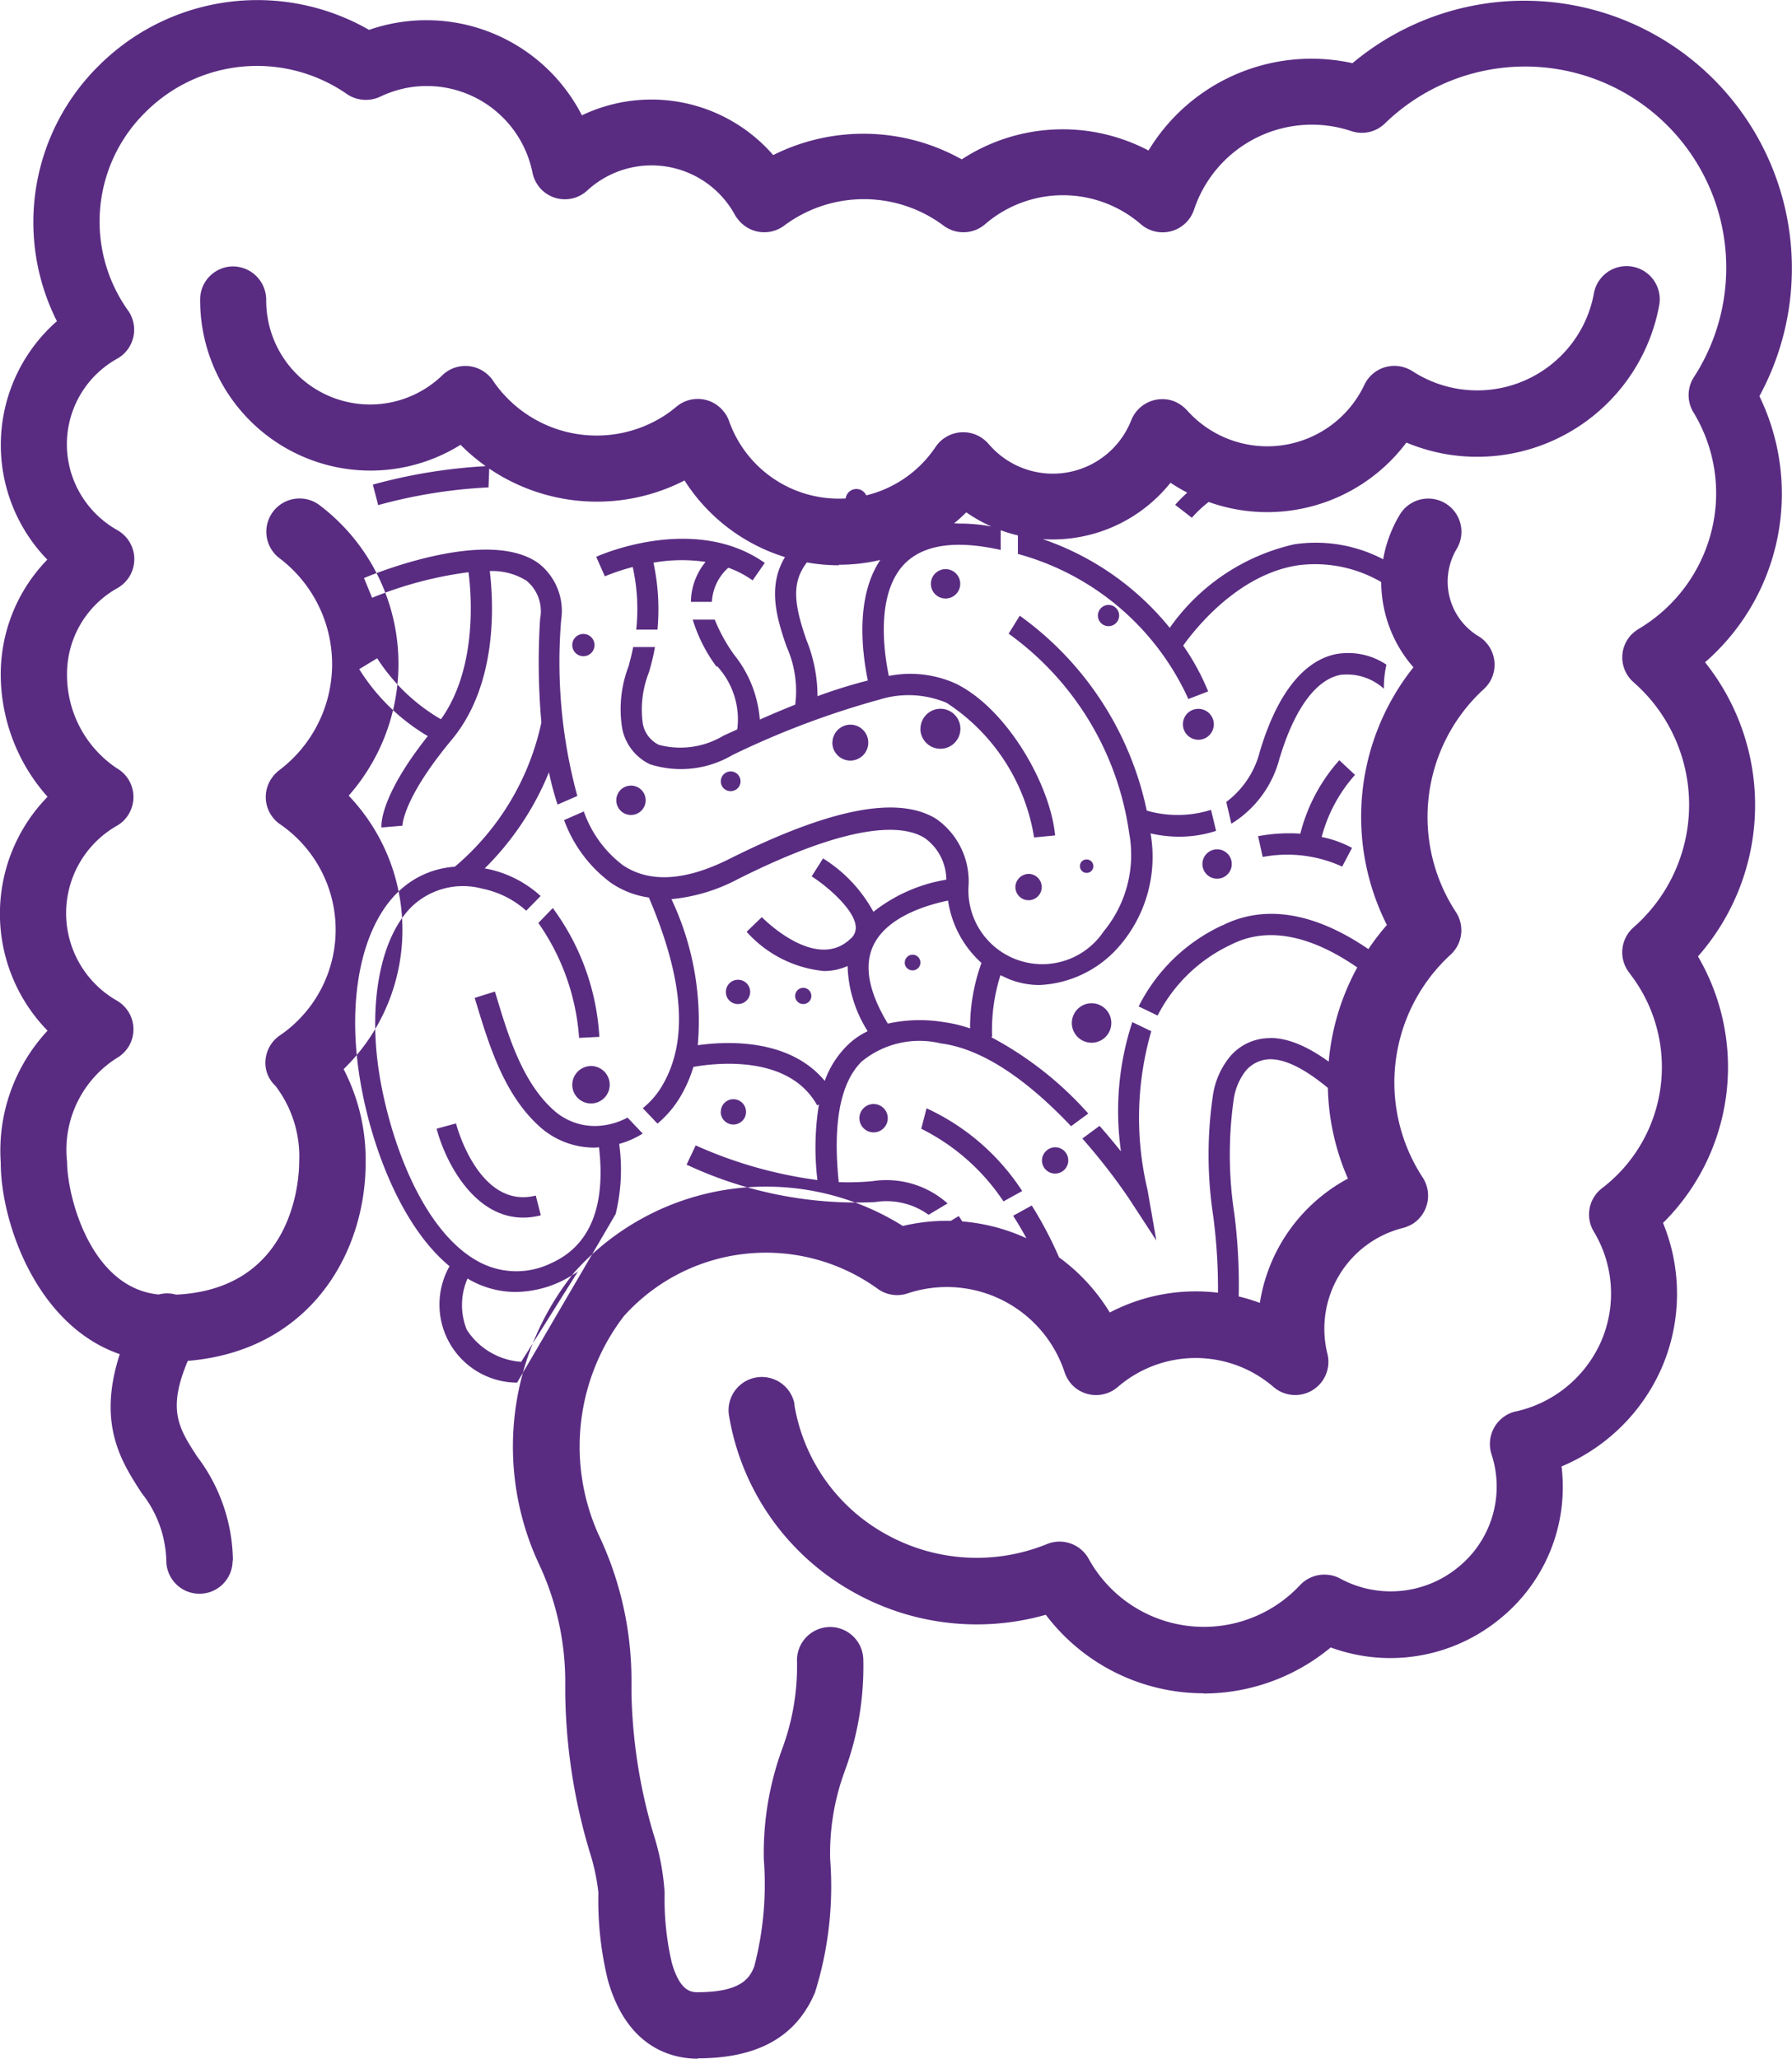 <svg xmlns="http://www.w3.org/2000/svg" width="77.615" height="89.152" viewBox="0 0 77.615 89.152">
  <path id="gastro_icon" data-name="gastro icon" d="M54.179,68.8a9.861,9.861,0,0,0-1.765-4.987l.625-.647a10.377,10.377,0,0,1,2.017,5.579l-.877.044h0Zm17.844-.044a15.048,15.048,0,0,1,4.209,3.31l-.745.548c-1.524-1.611-3.573-3.321-5.634-3.584a3.94,3.94,0,0,0-3.442.789c-.921.921-1.25,2.674-.986,5.217a10.961,10.961,0,0,0,1.469-.044,3.986,3.986,0,0,1,3.244.965l-.822.493A3.107,3.107,0,0,0,67,75.9a17.341,17.341,0,0,1-8.166-1.622l.395-.833a18.842,18.842,0,0,0,5.272,1.5,11.73,11.73,0,0,1,.066-3.277l-.077.044c-1.228-2.225-4.439-1.83-5.36-1.666a5.853,5.853,0,0,1-.548,1.261,4.57,4.57,0,0,1-1.008,1.195l-.636-.669a3.563,3.563,0,0,0,.855-1c1.118-1.918.921-4.571-.592-8.122a3.877,3.877,0,0,1-1.644-.636,5.877,5.877,0,0,1-2.028-2.718l.855-.373a4.967,4.967,0,0,0,1.688,2.324c1.151.778,2.707.691,4.626-.274,4.362-2.181,7.289-2.751,8.944-1.732a3.3,3.3,0,0,1,1.4,2.981A3.2,3.2,0,0,0,76.9,64.176,5.2,5.2,0,0,0,78,59.9a12.835,12.835,0,0,0-5.217-8.615l.482-.778a13.9,13.9,0,0,1,5.5,8.44h0a4.817,4.817,0,0,0,2.784-.033l.219.91a5.1,5.1,0,0,1-1.567.252,5.516,5.516,0,0,1-1.271-.142h0a5.907,5.907,0,0,1-1.359,4.889A4.854,4.854,0,0,1,74.128,66.5a3.559,3.559,0,0,1-1.348-.263c-.121-.055-.241-.11-.351-.164a7.864,7.864,0,0,0-.362,2.664h0Zm-5.349-.263h0a5.559,5.559,0,0,1-.866-2.817,2.506,2.506,0,0,1-1.019.219,5.158,5.158,0,0,1-3.354-1.7l.658-.636s2.313,2.389,3.836.943a.622.622,0,0,0,.23-.548c-.066-.723-1.206-1.71-1.907-2.159l.493-.778a6.225,6.225,0,0,1,2.181,2.313,6.9,6.9,0,0,1,3.157-1.392,2.233,2.233,0,0,0-.943-1.809c-.921-.57-3.08-.723-8.067,1.776a7.714,7.714,0,0,1-2.894.877,12.339,12.339,0,0,1,1.14,6.324c1.271-.175,3.968-.3,5.5,1.546h0a4.063,4.063,0,0,1,.921-1.48,3.165,3.165,0,0,1,.91-.658h0Zm4.439-.121a8.257,8.257,0,0,1,.493-2.828,4.522,4.522,0,0,1-1.447-2.7c-.855.175-2.653.68-3.244,1.962-.406.877-.186,2.006.636,3.365a6.374,6.374,0,0,1,2.411-.066,5.866,5.866,0,0,1,1.151.274h0Zm-1.885,3.464-.23.888a9.215,9.215,0,0,1,3.562,3.146l.811-.449A9.867,9.867,0,0,0,69.228,71.838ZM60.153,52.689a3.4,3.4,0,0,1,.877,2.74l-.6.274a3.625,3.625,0,0,1-2.8.395,1.277,1.277,0,0,1-.691-.91,4.392,4.392,0,0,1,.263-2.225,9.38,9.38,0,0,0,.263-1.1h-.943c-.055.274-.121.548-.2.833a5.188,5.188,0,0,0-.274,2.707,2.183,2.183,0,0,0,1.195,1.535,4.389,4.389,0,0,0,3.573-.395A37.035,37.035,0,0,1,67.2,54.136a4.24,4.24,0,0,1,2.894.143,8.581,8.581,0,0,1,3.792,5.831l.91-.088c-.208-2.214-2.094-5.5-4.308-6.577a4.776,4.776,0,0,0-2.894-.329h0c-.241-1.162-.515-3.464.581-4.746.712-.822,1.929-1.107,3.628-.833.219.033.427.077.636.121v-.932l-.153-.033c-.11-.022-.219-.044-.34-.066a7.646,7.646,0,0,0-1.326-.11h0a3.922,3.922,0,0,0-3.146,1.25c-1.37,1.589-1.063,4.22-.789,5.546h0a21.817,21.817,0,0,0-2.181.68,6.477,6.477,0,0,0-.482-2.444c-.592-1.71-.691-2.707.34-3.7l-.625-.669c-1.524,1.458-1.14,3.047-.57,4.669a4.7,4.7,0,0,1,.373,2.51c-.526.208-1.041.427-1.535.647a5.1,5.1,0,0,0-1.118-2.817,7.262,7.262,0,0,1-.833-1.513H59.1a6.743,6.743,0,0,0,1.03,2.039h0Zm-8.659,31.03a3.381,3.381,0,0,1-2.927-5.042c-2.148-1.776-3.431-5.349-3.88-8.1-.57-3.453.055-6.555,1.644-8.1a3.9,3.9,0,0,1,2.466-1.1,11.274,11.274,0,0,0,3.749-6.248,29.277,29.277,0,0,1-.055-4.494,1.707,1.707,0,0,0-.592-1.644,2.791,2.791,0,0,0-1.589-.417c.164,1.348.362,4.889-1.644,7.3-2.137,2.565-2.137,3.716-2.137,3.727l-.91.077c-.011-.132-.055-1.359,2.006-3.957a8.755,8.755,0,0,1-2.97-2.9l.778-.471a8.165,8.165,0,0,0,2.762,2.642c1.545-2.159,1.337-5.261,1.195-6.368a16.666,16.666,0,0,0-4.176,1.107l-.351-.855c.548-.23,5.415-2.192,7.563-.636a2.616,2.616,0,0,1,.976,2.455,22.058,22.058,0,0,0,.7,7.618l-.855.373a12,12,0,0,1-.373-1.4,12.468,12.468,0,0,1-2.784,4.165c.022,0,.055.011.077.011a4.88,4.88,0,0,1,2.346,1.184l-.625.636a4.049,4.049,0,0,0-1.9-.954,3.209,3.209,0,0,0-3.058.778c-1.359,1.337-1.907,4.209-1.392,7.322.482,2.894,1.885,6.741,4.275,8.045a3.428,3.428,0,0,0,3.146.077c1.677-.745,2.379-2.433,2.083-5.02-.066,0-.132.011-.2.011a3.536,3.536,0,0,1-2.433-.965C50.9,71.18,50.266,69.064,49.7,67.2l-.044-.143.877-.274.044.142c.526,1.754,1.129,3.738,2.455,4.954a2.666,2.666,0,0,0,2.258.691,3.08,3.08,0,0,0,.986-.329l.658.691a3.852,3.852,0,0,1-1.019.449,8.089,8.089,0,0,1-.153,3.036m-1.633,2.488h0a5.812,5.812,0,0,1-.8.46,4.7,4.7,0,0,1-1.9.427,4.044,4.044,0,0,1-2.006-.537.475.475,0,0,0-.077-.044,2.872,2.872,0,0,0-.033,2.214,3.05,3.05,0,0,0,2.357,1.392m18.217-5.776a4.035,4.035,0,0,1,.712,2.017h.91a4.976,4.976,0,0,0-.888-2.554l-.789.482a.8.8,0,0,0,.055.066h0Zm14.644-20.4c.636-2.1,1.567-3.376,2.631-3.573a2.393,2.393,0,0,1,1.874.6v-.033a4.442,4.442,0,0,1,.11-1.008A2.979,2.979,0,0,0,87,52.163c-1.008.186-2.389,1.074-3.332,4.209a3.94,3.94,0,0,1-1.458,2.2l.219.943a4.691,4.691,0,0,0,2.1-2.883h0Zm-2.5,7.278a7.64,7.64,0,0,0-3.617,3.508l.822.395a6.815,6.815,0,0,1,3.2-3.08c2.389-1.206,5.053.559,6.609,1.9-.011-.121-.022-.252-.022-.373a4.791,4.791,0,0,1,.066-.789C87.325,64.088,84.617,62.619,82.031,63.924Zm-4.4,9.766c-.263-.329-.57-.7-.91-1.085l-.745.548A26.346,26.346,0,0,1,77.964,75.7l1.217,1.863-.384-2.2a13.485,13.485,0,0,1,.164-6.862l-.822-.395a12.343,12.343,0,0,0-.493,5.579h0Zm-4.658,2.8a14.714,14.714,0,0,1,1.206,2.291,4.567,4.567,0,0,1,1.019.077,16.82,16.82,0,0,0-1.414-2.806l-.811.449h0ZM84.091,68.8a2.253,2.253,0,0,0-1.721.8,3.431,3.431,0,0,0-.745,1.721,17.635,17.635,0,0,0,.022,5.206,24.034,24.034,0,0,1,.2,3.551v.252a8.9,8.9,0,0,1-.077.932c.11.066.219.132.318.2a6.77,6.77,0,0,1,.581-.395c.011,0,.022-.011.044-.022.022-.241.022-.482.033-.691V80.1a24.319,24.319,0,0,0-.186-3.683,16.907,16.907,0,0,1-.033-4.932,2.61,2.61,0,0,1,.526-1.271,1.41,1.41,0,0,1,1.063-.5h0c1.239,0,2.817,1.447,3.88,2.543a4.978,4.978,0,0,1,.351-.954c-1.173-1.173-2.762-2.51-4.231-2.51H84.1ZM50.255,44.95l.033-.844V44.03h-.142a23.209,23.209,0,0,0-4.9.8l.23.888a21.958,21.958,0,0,1,4.779-.767h0Zm36.609-.022.3-.866a6.3,6.3,0,0,0-7.168,1.644l.723.559a5.3,5.3,0,0,1,6.138-1.337h0Zm.241,11.838a7.509,7.509,0,0,0-1.688,3.179,7.315,7.315,0,0,0-1.83.11l.2.9a5.716,5.716,0,0,1,3.442.417l.427-.811a4.721,4.721,0,0,0-1.315-.471A6.548,6.548,0,0,1,87.785,57.4l-.669-.625h0Zm-39.1,15.948c.373,1.425,1.611,3.858,3.749,3.858a3.007,3.007,0,0,0,.767-.1l-.219-.855c-2.433.614-3.42-2.97-3.453-3.124l-.844.23ZM56.5,48.392a8.384,8.384,0,0,1,.153,2.718h.921a9.589,9.589,0,0,0-.175-2.9,7.09,7.09,0,0,1,2.258-.033,2.783,2.783,0,0,0-.636,1.732h.91a2.121,2.121,0,0,1,.712-1.48,4.375,4.375,0,0,1,1.052.548l.526-.756c-3.025-2.137-7.125-.351-7.3-.263l.373.844a9.312,9.312,0,0,1,1.217-.406h0Zm24.07,5.722.855-.329A10.233,10.233,0,0,0,80.343,51.8c.559-.778,2.4-3.08,4.965-3.475a5.7,5.7,0,0,1,3.792.833,4.531,4.531,0,0,1-.066-.767,2.769,2.769,0,0,1,.011-.307,6.306,6.306,0,0,0-3.891-.669,9.026,9.026,0,0,0-5.393,3.617,12.122,12.122,0,0,0-6.577-4.154v.954a11.393,11.393,0,0,1,7.388,6.292h0Zm-11.608,1.3a.866.866,0,1,0,.866-.877A.87.87,0,0,0,68.965,55.418Zm-3.814.6a.778.778,0,1,0,.778-.789A.784.784,0,0,0,65.151,56.021Zm.57-10.523a.471.471,0,1,0,.471-.471A.468.468,0,0,0,65.721,45.5ZM53.883,51.779a.482.482,0,1,0,.482-.482A.479.479,0,0,0,53.883,51.779Zm0,19.05a.811.811,0,1,0,.811-.822A.819.819,0,0,0,53.883,70.829Zm20.343,3.277a.57.57,0,1,0,.57-.581A.583.583,0,0,0,74.226,74.106ZM81.176,61.26a.636.636,0,1,0,.636-.636A.636.636,0,0,0,81.176,61.26ZM75.52,68.155a.855.855,0,1,0,.855-.866A.858.858,0,0,0,75.52,68.155ZM80.332,55.21A.669.669,0,1,0,81,54.541.664.664,0,0,0,80.332,55.21Zm-7.256,7.059a.57.57,0,1,0,.57-.581A.583.583,0,0,0,73.075,62.269Zm3.08-1.206a.283.283,0,0,0-.285.285.291.291,0,1,0,.3-.285ZM69.415,49.137a.636.636,0,1,0,.636-.647A.639.639,0,0,0,69.415,49.137ZM76.649,50.5a.46.46,0,1,0,.46-.46A.463.463,0,0,0,76.649,50.5Zm-20.859,8a.636.636,0,1,0,.636-.636A.636.636,0,0,0,55.79,58.5Zm4.527-.822a.421.421,0,0,0,.427.427.427.427,0,1,0-.427-.427Zm.219,9.12a.519.519,0,0,0,.526.526.526.526,0,1,0-.526-.526Zm3,.175a.351.351,0,1,0,.351-.351A.346.346,0,0,0,63.539,66.971Zm4.746-1.447a.34.34,0,1,0,.34-.34A.341.341,0,0,0,68.286,65.524Zm-7.969,6.467a.548.548,0,1,0,.548-.548A.543.543,0,0,0,60.317,71.991Zm6.007.274a.614.614,0,1,0,.614-.614.613.613,0,0,0-.614.614Zm14.9,24.914a8.643,8.643,0,0,0,5.513-1.995,7.481,7.481,0,0,0,7.355-1.261,7.334,7.334,0,0,0,2.642-6.577,8.2,8.2,0,0,0,4.341-4.275,8.08,8.08,0,0,0,.055-6.27,9.492,9.492,0,0,0,1.513-11.542,9.909,9.909,0,0,0,.307-12.737A9.669,9.669,0,0,0,105.3,41,11.59,11.59,0,0,0,87.675,26.58a8.253,8.253,0,0,0-8.834,3.782,7.986,7.986,0,0,0-8.089.384,8.72,8.72,0,0,0-8.166-.186A6.985,6.985,0,0,0,54.3,28.838a7.565,7.565,0,0,0-9.218-3.7,9.719,9.719,0,0,0-11.7,1.545,9.519,9.519,0,0,0-1.82,11.071c-.1.088-.186.164-.274.252a7.129,7.129,0,0,0-.142,10.073,7.118,7.118,0,0,0-2.017,4.965,7.993,7.993,0,0,0,2.028,5.305,7.246,7.246,0,0,0,0,10.128,7.625,7.625,0,0,0-2.028,5.711c0,3,2.1,8.626,7.179,8.626,5.93,0,8.626-4.472,8.626-8.626a8.52,8.52,0,0,0-.954-4.045A8.417,8.417,0,0,0,44.2,58.3q.23-.263.427-.526A8.623,8.623,0,0,0,42.911,45.7,1.44,1.44,0,0,0,41.179,48a5.754,5.754,0,0,1,0,9.207,1.561,1.561,0,0,0-.318.34,1.43,1.43,0,0,0,.373,1.995,5.541,5.541,0,0,1,0,9.13,1.438,1.438,0,0,0-.636,1.063,1.354,1.354,0,0,0,.427,1.129,5.041,5.041,0,0,1,1.03,3.3c0,.592-.153,5.754-5.744,5.754-3.244,0-4.308-4.275-4.308-5.754a4.7,4.7,0,0,1,2.247-4.56,1.5,1.5,0,0,0,.438-.471,1.437,1.437,0,0,0-.537-1.962,4.36,4.36,0,0,1,0-7.563,1.4,1.4,0,0,0,.537-.537,1.437,1.437,0,0,0-.537-1.962A4.86,4.86,0,0,1,32,53.029a4.254,4.254,0,0,1,2.181-3.716,1.461,1.461,0,0,0,.548-.548,1.441,1.441,0,0,0-.548-1.962,4.307,4.307,0,0,1-1.644-1.644,4.241,4.241,0,0,1,1.644-5.787,1.149,1.149,0,0,0,.121-.077,1.439,1.439,0,0,0,.34-2.006A6.637,6.637,0,0,1,35.4,28.7a6.83,6.83,0,0,1,8.714-.789,1.456,1.456,0,0,0,1.447.121,4.876,4.876,0,0,1,1.107-.373,4.67,4.67,0,0,1,5.491,3.661,1.482,1.482,0,0,0,.351.691,1.427,1.427,0,0,0,2.028.077,4.112,4.112,0,0,1,6.39,1.063.993.993,0,0,0,.121.175,1.437,1.437,0,0,0,2.017.285,5.771,5.771,0,0,1,6.894,0,1.435,1.435,0,0,0,1.8-.055,5.16,5.16,0,0,1,6.752,0,1.411,1.411,0,0,0,.482.274,1.435,1.435,0,0,0,1.82-.91,5.38,5.38,0,0,1,6.807-3.4,1.432,1.432,0,0,0,1.458-.329A8.712,8.712,0,0,1,102.473,40.16a1.437,1.437,0,0,0-.033,1.535,6.739,6.739,0,0,1,.778,5.174,6.863,6.863,0,0,1-3.146,4.209,1.737,1.737,0,0,0-.351.285,1.429,1.429,0,0,0,.132,2.028,7.445,7.445,0,0,1,.658.658A7.058,7.058,0,0,1,99.853,64a1.437,1.437,0,0,0-.186,1.973.466.466,0,0,1,.055.077A6.6,6.6,0,0,1,98.483,75.3a1.432,1.432,0,0,0-.351,1.885,5.2,5.2,0,0,1,.318,4.735,5.288,5.288,0,0,1-3.7,3.047.578.578,0,0,0-.132.033,1.45,1.45,0,0,0-.921,1.82A4.489,4.489,0,0,1,92.268,91.7a4.6,4.6,0,0,1-5.13.5,1.452,1.452,0,0,0-1.732.285,5.7,5.7,0,0,1-9.152-1.129,1.441,1.441,0,0,0-1.809-.647,8.071,8.071,0,0,1-6.938-.406,7.867,7.867,0,0,1-4-5.6V84.64a1.44,1.44,0,0,0-2.828.548,10.77,10.77,0,0,0,5.448,7.64,10.915,10.915,0,0,0,8.265.943,8.571,8.571,0,0,0,6.829,3.4h0ZM65.425,48.3a7.832,7.832,0,0,0,5.524-2.269,6.539,6.539,0,0,0,8.845-1.282A7.535,7.535,0,0,0,90.01,43.01a8.261,8.261,0,0,0,1.611.482,8.017,8.017,0,0,0,9.339-6.423,1.438,1.438,0,0,0-2.828-.526,5.06,5.06,0,0,1-.745,1.874,5.144,5.144,0,0,1-7.114,1.5,1.2,1.2,0,0,0-.164-.088,1.436,1.436,0,0,0-1.918.68,4.653,4.653,0,0,1-7.684,1.1,1.6,1.6,0,0,0-.548-.384,1.449,1.449,0,0,0-1.863.811,3.649,3.649,0,0,1-6.182,1.03,1.7,1.7,0,0,0-.3-.263,1.443,1.443,0,0,0-1.995.395,5.042,5.042,0,0,1-8.944-1.118,1.346,1.346,0,0,0-.252-.438,1.431,1.431,0,0,0-2.028-.186c-.132.11-.274.219-.417.318a5.426,5.426,0,0,1-7.53-1.447.926.926,0,0,0-.164-.2,1.436,1.436,0,0,0-2.028-.033,4.5,4.5,0,0,1-7.629-3.266,1.448,1.448,0,0,0-1.425-1.447h0a1.431,1.431,0,0,0-1.436,1.425,7.377,7.377,0,0,0,11.279,6.3,8.312,8.312,0,0,0,9.7,1.545,7.941,7.941,0,0,0,6.7,3.672h0Zm-26.24,43.12a7.578,7.578,0,0,0-1.545-4.494c-.888-1.37-1.425-2.192-.044-4.932a.588.588,0,0,0,.055-.121,1.438,1.438,0,1,0-2.631-1.162c-2.1,4.22-.822,6.193.208,7.782A4.918,4.918,0,0,1,36.3,91.425h0a1.436,1.436,0,1,0,2.872,0Zm20.124,21.56c2.609,0,4.275-.932,5.086-2.85a15.372,15.372,0,0,0,.658-5.776A10.277,10.277,0,0,1,65.7,100.5a13.088,13.088,0,0,0,.789-4.768A1.441,1.441,0,0,0,65.052,94.3h0a1.441,1.441,0,0,0-1.436,1.436,10.277,10.277,0,0,1-.647,3.858,13.146,13.146,0,0,0-.789,4.779,14.068,14.068,0,0,1-.417,4.636c-.175.417-.471,1.107-2.444,1.107h0c-.252,0-.767,0-1.129-1.293a12.174,12.174,0,0,1-.307-3.025,10.549,10.549,0,0,0-.482-2.532,23.025,23.025,0,0,1-.954-6.094V96.6a14.668,14.668,0,0,0-1.436-6.324,9.284,9.284,0,0,1,1.107-9.437,8.267,8.267,0,0,1,10.994-1.184,1.432,1.432,0,0,0,1.293.2h0a5.37,5.37,0,0,1,6.8,3.409,1.57,1.57,0,0,0,.274.493,1.439,1.439,0,0,0,2.028.153,5.16,5.16,0,0,1,6.752,0A1.438,1.438,0,0,0,86.59,82.47a4.5,4.5,0,0,1,3.266-5.448,1.7,1.7,0,0,0,.438-.186,1.449,1.449,0,0,0,.427-1.995,7.51,7.51,0,0,1,1.206-9.657,1.436,1.436,0,0,0,.23-1.841,7.51,7.51,0,0,1,1.206-9.657,1.506,1.506,0,0,0,.263-.318,1.442,1.442,0,0,0-.493-1.973,2.762,2.762,0,0,1-.943-3.782,1.438,1.438,0,0,0-2.466-1.48,5.631,5.631,0,0,0,.592,6.609A10.386,10.386,0,0,0,89.166,63.9a10.371,10.371,0,0,0-1.688,10.983,7.4,7.4,0,0,0-3.814,5.382,8.009,8.009,0,0,0-6.5.417A8.258,8.258,0,0,0,68.2,76.934a11.146,11.146,0,0,0-14.216,1.995,12.029,12.029,0,0,0-1.567,12.594,12.03,12.03,0,0,1,1.162,5.086v.57a24.868,24.868,0,0,0,1.052,6.84,9.109,9.109,0,0,1,.384,1.787,14.441,14.441,0,0,0,.417,3.814c.844,2.938,2.806,3.376,3.9,3.376h0Z" transform="translate(-29.097 -23.844)" fill="#592c82"/>
</svg>
